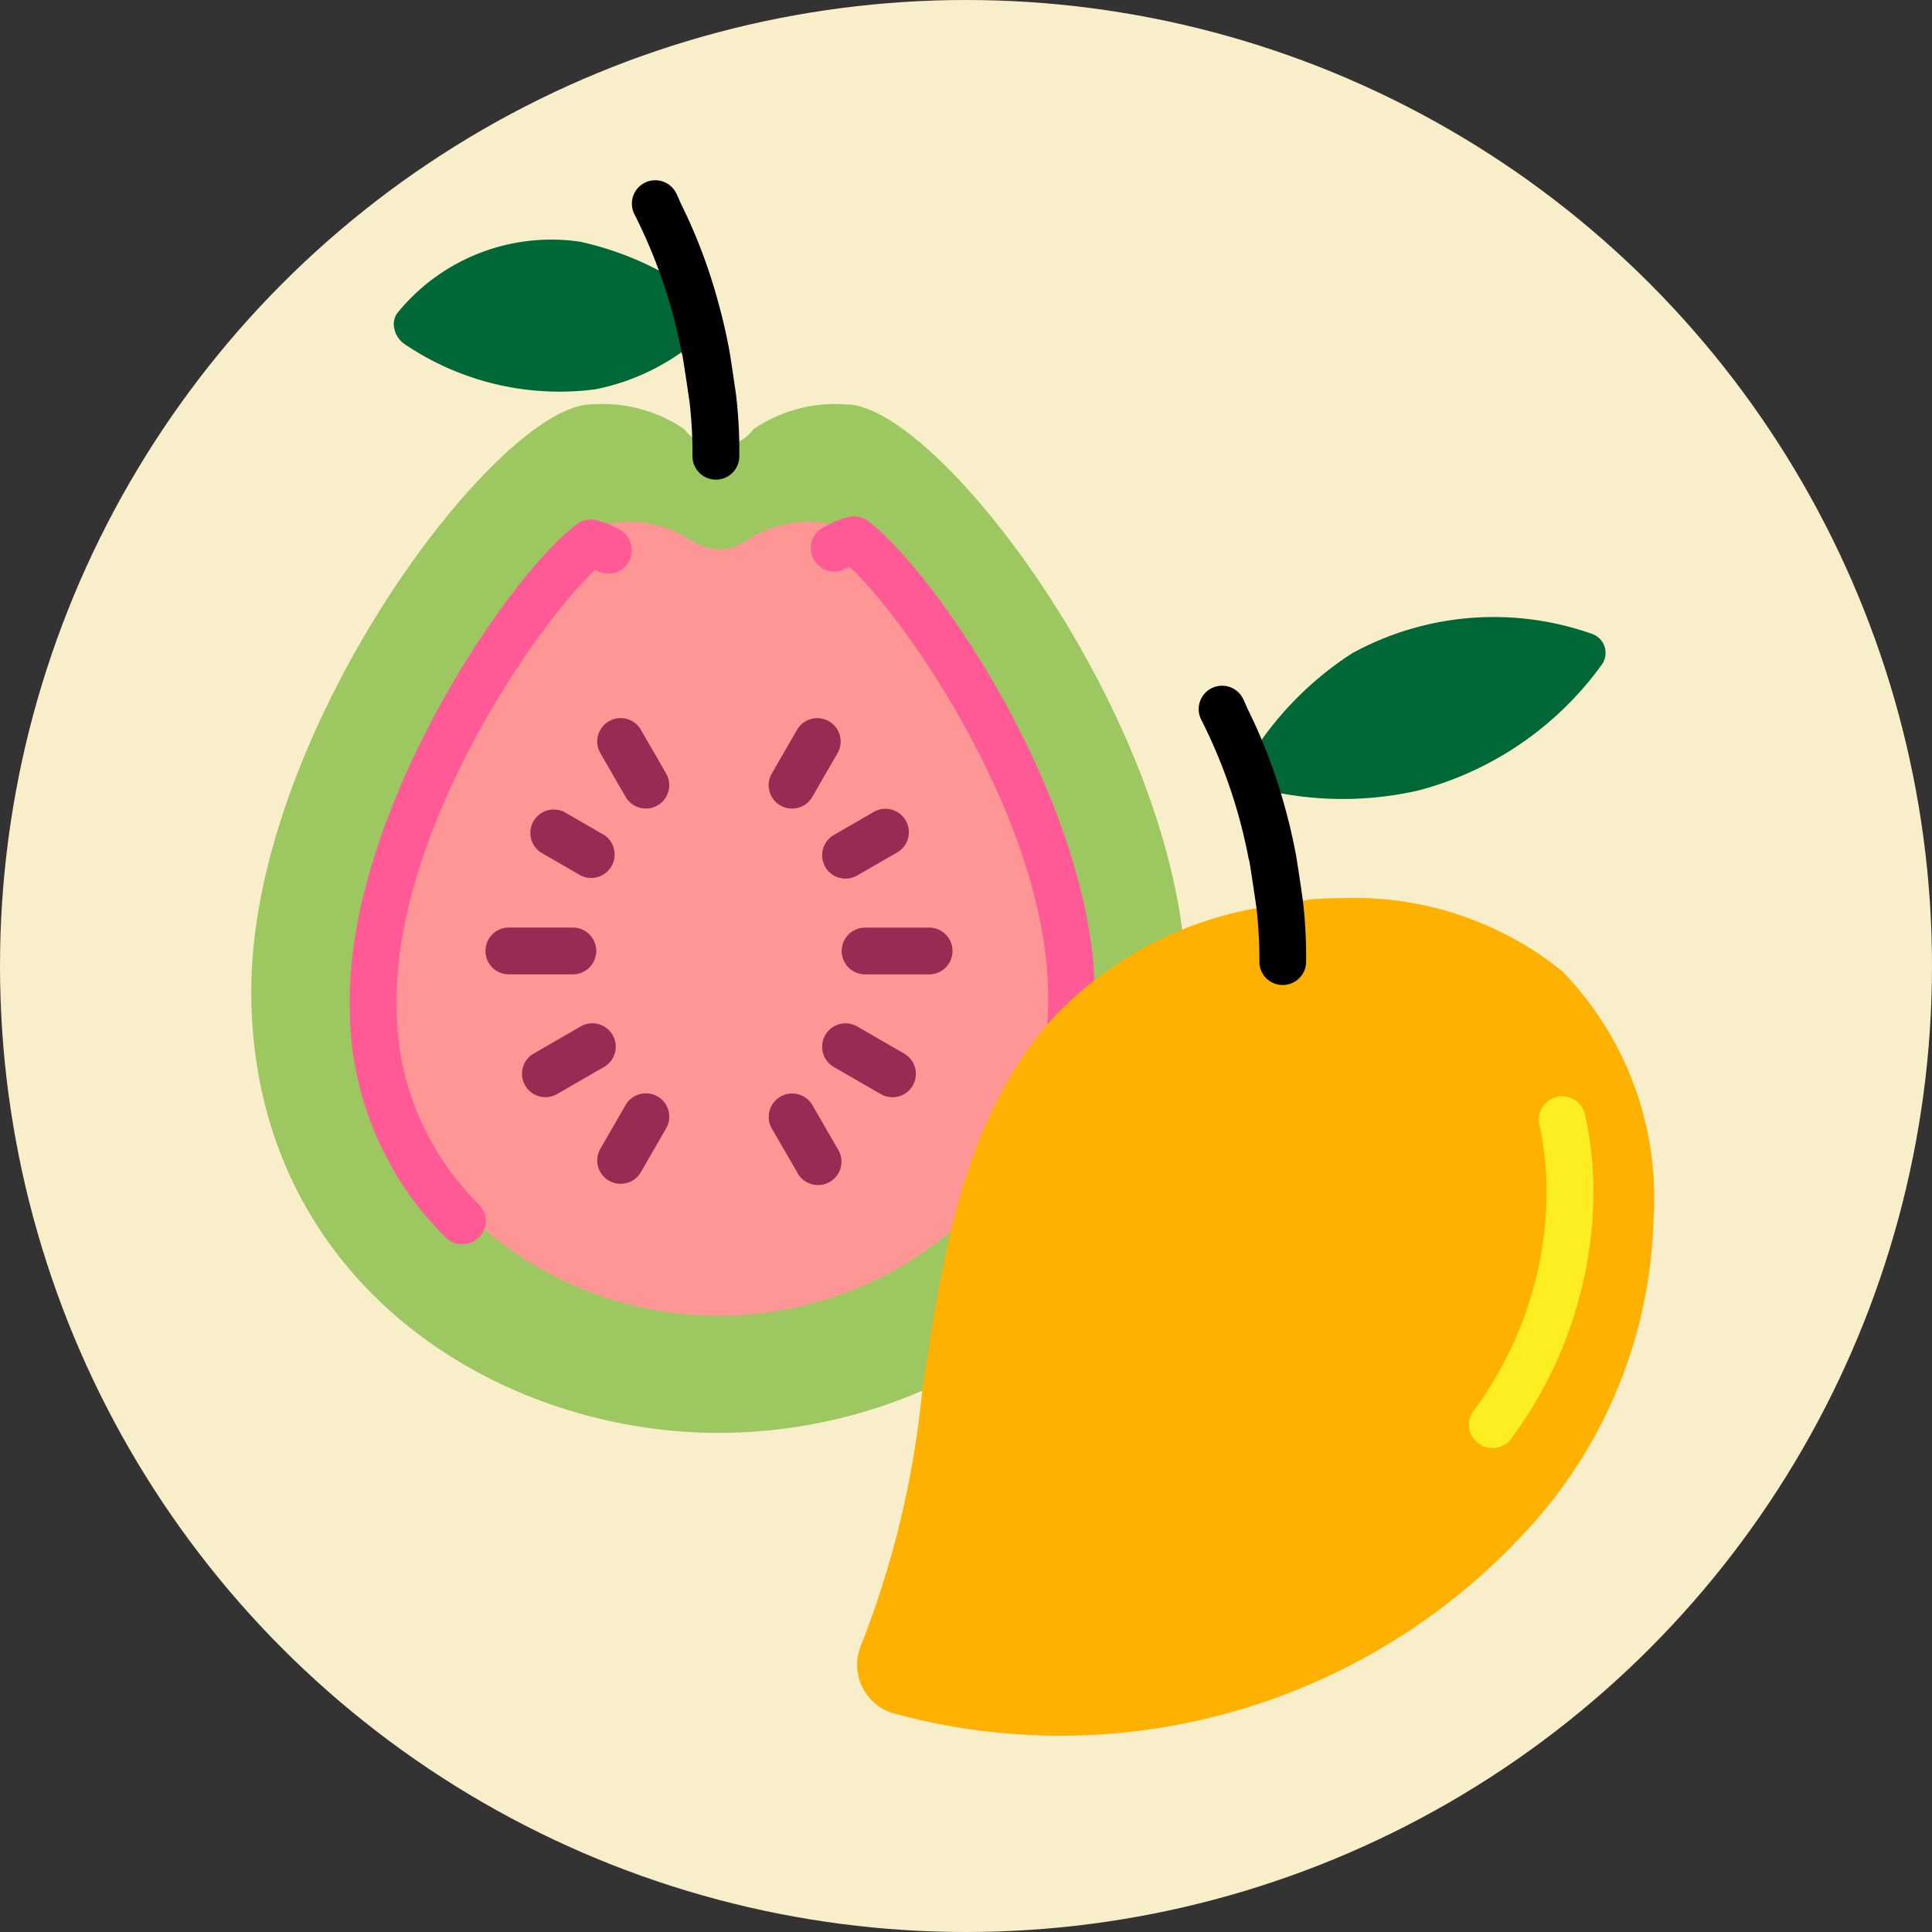 <svg id="Tropical_Mango_-_Fill" data-name="Tropical Mango - Fill" xmlns="http://www.w3.org/2000/svg" width="32" height="32" viewBox="0 0 32 32">
  <rect x="0" y="0" width="32" height="32" fill="#333333" stroke="none"/>
  <circle id="Ellipse_367" data-name="Ellipse 367" cx="16" cy="16" r="16" fill="#f9eeca"/>
  <g id="Group_7699" data-name="Group 7699" transform="translate(4.163 2.984)">
    <g id="Group_7686" data-name="Group 7686" transform="translate(0 0)">
      <path id="Path_9348" data-name="Path 9348" d="M206.043,1067.163a.31.31,0,0,1,.059-.262,3.283,3.283,0,0,1,3.017-1.173,5.211,5.211,0,0,1,2.055.956.4.4,0,0,1,.146.245.293.293,0,0,1-.064.249,3.719,3.719,0,0,1-1.882.995,4.568,4.568,0,0,1-3.174-.759A.409.409,0,0,1,206.043,1067.163Z" transform="translate(-203.676 -1064.709)" fill="#006837"/>
      <g id="Group_7670" data-name="Group 7670" transform="translate(0 3.714)">
        <path id="Path_9349" data-name="Path 9349" d="M197.888,1086.678a2.4,2.4,0,0,0-1.533.411.718.718,0,0,1-1.147,0,2.4,2.4,0,0,0-1.533-.411c-1.551,0-5.639,5.4-5.639,9.718,0,4.752,3.991,7.317,7.745,7.317s7.745-2.564,7.745-7.317C203.527,1092.078,199.439,1086.678,197.888,1086.678Z" transform="translate(-188.037 -1086.678)" fill="#9cc761"/>
      </g>
      <g id="Group_7671" data-name="Group 7671" transform="translate(1.773 5.664)">
        <path id="Path_9350" data-name="Path 9350" d="M209.159,1101.553a1.853,1.853,0,0,0-1.182.317.891.891,0,0,1-.427.137.957.957,0,0,1-.458-.137,1.853,1.853,0,0,0-1.182-.317c-1.2,0-4.348,4.164-4.348,7.493a5.981,5.981,0,0,0,11.944,0C213.507,1105.717,210.355,1101.553,209.159,1101.553Z" transform="translate(-201.563 -1101.553)" fill="#ff9696"/>
      </g>
      <g id="Group_7672" data-name="Group 7672" transform="translate(6.306)">
        <path id="Path_9351" data-name="Path 9351" d="M236.966,1061.22c.028.138.125.81.125.81a7.463,7.463,0,0,1,.048.879.388.388,0,0,0,.371.4h.017a.387.387,0,0,0,.387-.371,7.913,7.913,0,0,0-.054-1.036s-.091-.636-.118-.771c-.048-.253-.109-.52-.188-.8a8.941,8.941,0,0,0-.6-1.579c-.031-.064-.054-.127-.087-.191a.387.387,0,1,0-.689.354,8.685,8.685,0,0,1,.79,2.335" transform="translate(-236.138 -1058.349)"/>
      </g>
      <g id="Group_7683" data-name="Group 7683" transform="translate(3.858 8.91)">
        <g id="Group_7673" data-name="Group 7673" transform="translate(1.871)">
          <path id="Path_9352" data-name="Path 9352" d="M231.931,1126.371a.387.387,0,0,0-.142.529l.418.723a.387.387,0,1,0,.671-.387l-.418-.724A.387.387,0,0,0,231.931,1126.371Z" transform="translate(-231.737 -1126.319)" fill="#982b53"/>
        </g>
        <g id="Group_7674" data-name="Group 7674" transform="translate(0.763 1.514)">
          <path id="Path_9353" data-name="Path 9353" d="M223.864,1137.923a.387.387,0,0,0-.388.671l.641.37a.388.388,0,0,0,.387-.671Z" transform="translate(-223.282 -1137.871)" fill="#982b53"/>
        </g>
        <g id="Group_7675" data-name="Group 7675" transform="translate(0 3.469)">
          <path id="Path_9354" data-name="Path 9354" d="M219.318,1153.172a.388.388,0,0,0-.387-.388h-1.08a.388.388,0,0,0,0,.775h1.08A.388.388,0,0,0,219.318,1153.172Z" transform="translate(-217.463 -1152.784)" fill="#982b53"/>
        </g>
        <g id="Group_7676" data-name="Group 7676" transform="translate(0.625 5.055)">
          <path id="Path_9355" data-name="Path 9355" d="M223.733,1165.071a.387.387,0,0,0-.529-.142l-.778.449a.387.387,0,1,0,.387.671l.778-.449A.387.387,0,0,0,223.733,1165.071Z" transform="translate(-222.232 -1164.877)" fill="#982b53"/>
        </g>
        <g id="Group_7677" data-name="Group 7677" transform="translate(1.871 6.215)">
          <path id="Path_9356" data-name="Path 9356" d="M232.736,1173.782a.387.387,0,0,0-.529.142l-.418.724a.387.387,0,1,0,.671.387l.418-.724A.387.387,0,0,0,232.736,1173.782Z" transform="translate(-231.737 -1173.73)" fill="#982b53"/>
        </g>
        <g id="Group_7678" data-name="Group 7678" transform="translate(4.711)">
          <path id="Path_9357" data-name="Path 9357" d="M253.592,1127.766a.387.387,0,0,0,.529-.142l.418-.723a.387.387,0,1,0-.671-.387l-.418.724A.387.387,0,0,0,253.592,1127.766Z" transform="translate(-253.399 -1126.319)" fill="#982b53"/>
        </g>
        <g id="Group_7679" data-name="Group 7679" transform="translate(5.596 1.514)">
          <path id="Path_9358" data-name="Path 9358" d="M260.205,1138.821a.387.387,0,0,0,.529.142l.641-.37a.388.388,0,1,0-.387-.671l-.641.37A.388.388,0,0,0,260.205,1138.821Z" transform="translate(-260.153 -1137.87)" fill="#982b53"/>
        </g>
        <g id="Group_7680" data-name="Group 7680" transform="translate(5.92 3.469)">
          <path id="Path_9359" data-name="Path 9359" d="M262.625,1153.172a.388.388,0,0,0,.388.388h1.079a.388.388,0,0,0,0-.775h-1.079A.388.388,0,0,0,262.625,1153.172Z" transform="translate(-262.625 -1152.784)" fill="#982b53"/>
        </g>
        <g id="Group_7681" data-name="Group 7681" transform="translate(5.596 5.055)">
          <path id="Path_9360" data-name="Path 9360" d="M261.513,1165.379l-.778-.449a.387.387,0,1,0-.388.671l.778.449a.387.387,0,1,0,.387-.671Z" transform="translate(-260.153 -1164.877)" fill="#982b53"/>
        </g>
        <g id="Group_7682" data-name="Group 7682" transform="translate(4.711 6.215)">
          <path id="Path_9361" data-name="Path 9361" d="M253.868,1175.036a.388.388,0,1,0,.671-.387l-.418-.724a.388.388,0,0,0-.672.388Z" transform="translate(-253.398 -1173.731)" fill="#982b53"/>
        </g>
      </g>
      <g id="Group_7684" data-name="Group 7684" transform="translate(1.63 5.62)">
        <path id="Path_9362" data-name="Path 9362" d="M201.247,1109.317c-.074-2.866,2.281-6.323,3.29-7.261l.057.029a.388.388,0,0,0,.353-.69,1.608,1.608,0,0,0-.4-.163.387.387,0,0,0-.317.069c-1.189.9-3.841,4.866-3.759,8.037a5.338,5.338,0,0,0,1.594,3.781.387.387,0,0,0,.54-.556A4.579,4.579,0,0,1,201.247,1109.317Z" transform="translate(-200.47 -1101.222)" fill="#ff5a96"/>
      </g>
      <g id="Group_7685" data-name="Group 7685" transform="translate(9.289 5.567)">
        <path id="Path_9363" data-name="Path 9363" d="M262.8,1108.91c.074-2.866-2.281-6.323-3.29-7.261l-.057.029a.388.388,0,1,1-.353-.69,1.608,1.608,0,0,1,.4-.163.387.387,0,0,1,.317.069c1.189.9,3.841,4.866,3.759,8.037a5.339,5.339,0,0,1-1.594,3.781.388.388,0,0,1-.54-.556A4.578,4.578,0,0,0,262.8,1108.91Z" transform="translate(-258.893 -1100.814)" fill="#ff5a96"/>
      </g>
    </g>
    <g id="Group_7689" data-name="Group 7689" transform="translate(10.033 7.241)">
      <path id="Path_9364" data-name="Path 9364" d="M319.612,1114.061a.335.335,0,0,0-.211-.206,4.882,4.882,0,0,0-3.965.322,5.493,5.493,0,0,0-1.721,1.77.322.322,0,0,0,.186.474,5.64,5.64,0,0,0,2.62.032,5.45,5.45,0,0,0,3.057-2.1A.335.335,0,0,0,319.612,1114.061Z" transform="translate(-307.234 -1113.583)" fill="#006837"/>
      <path id="Path_9365" data-name="Path 9365" d="M275.715,1159.49a10.479,10.479,0,0,1-10.49,3.1.839.839,0,0,1-.577-1.168,15.677,15.677,0,0,0,1-4.172c.332-2.228.675-4.532,2.186-6.211a6.118,6.118,0,0,1,3.36-1.8c.366-.067.552-.1.768-.124.044,0,.085-.018.129-.021q.268-.02.532-.02a5.472,5.472,0,0,1,3.629,1.212,5.386,5.386,0,0,1,1.51,4.118A7.89,7.89,0,0,1,275.715,1159.49Z" transform="translate(-264.571 -1144.423)" fill="#ffb100"/>
      <g id="Group_7687" data-name="Group 7687" transform="translate(5.662 1.13)">
        <path id="Path_9366" data-name="Path 9366" d="M308.586,1125.075c.028.138.125.81.125.81a7.518,7.518,0,0,1,.048.879.387.387,0,0,0,.371.4h.016a.387.387,0,0,0,.387-.37,7.911,7.911,0,0,0-.054-1.036s-.091-.636-.118-.771c-.048-.253-.109-.521-.188-.8a8.929,8.929,0,0,0-.6-1.579c-.031-.064-.054-.127-.087-.191a.387.387,0,0,0-.689.354,8.692,8.692,0,0,1,.791,2.335" transform="translate(-307.758 -1122.204)"/>
      </g>
      <g id="Group_7688" data-name="Group 7688" transform="translate(10.126 7.949)">
        <path id="Path_9367" data-name="Path 9367" d="M343.749,1174.522a.388.388,0,1,0-.757.168,5.137,5.137,0,0,1,.115,1.228,6.125,6.125,0,0,1-1.218,3.507.388.388,0,0,0,.624.46,6.9,6.9,0,0,0,1.369-3.95A5.907,5.907,0,0,0,343.749,1174.522Z" transform="translate(-341.814 -1174.219)" fill="#fcee21"/>
      </g>
    </g>
  </g>
</svg>
